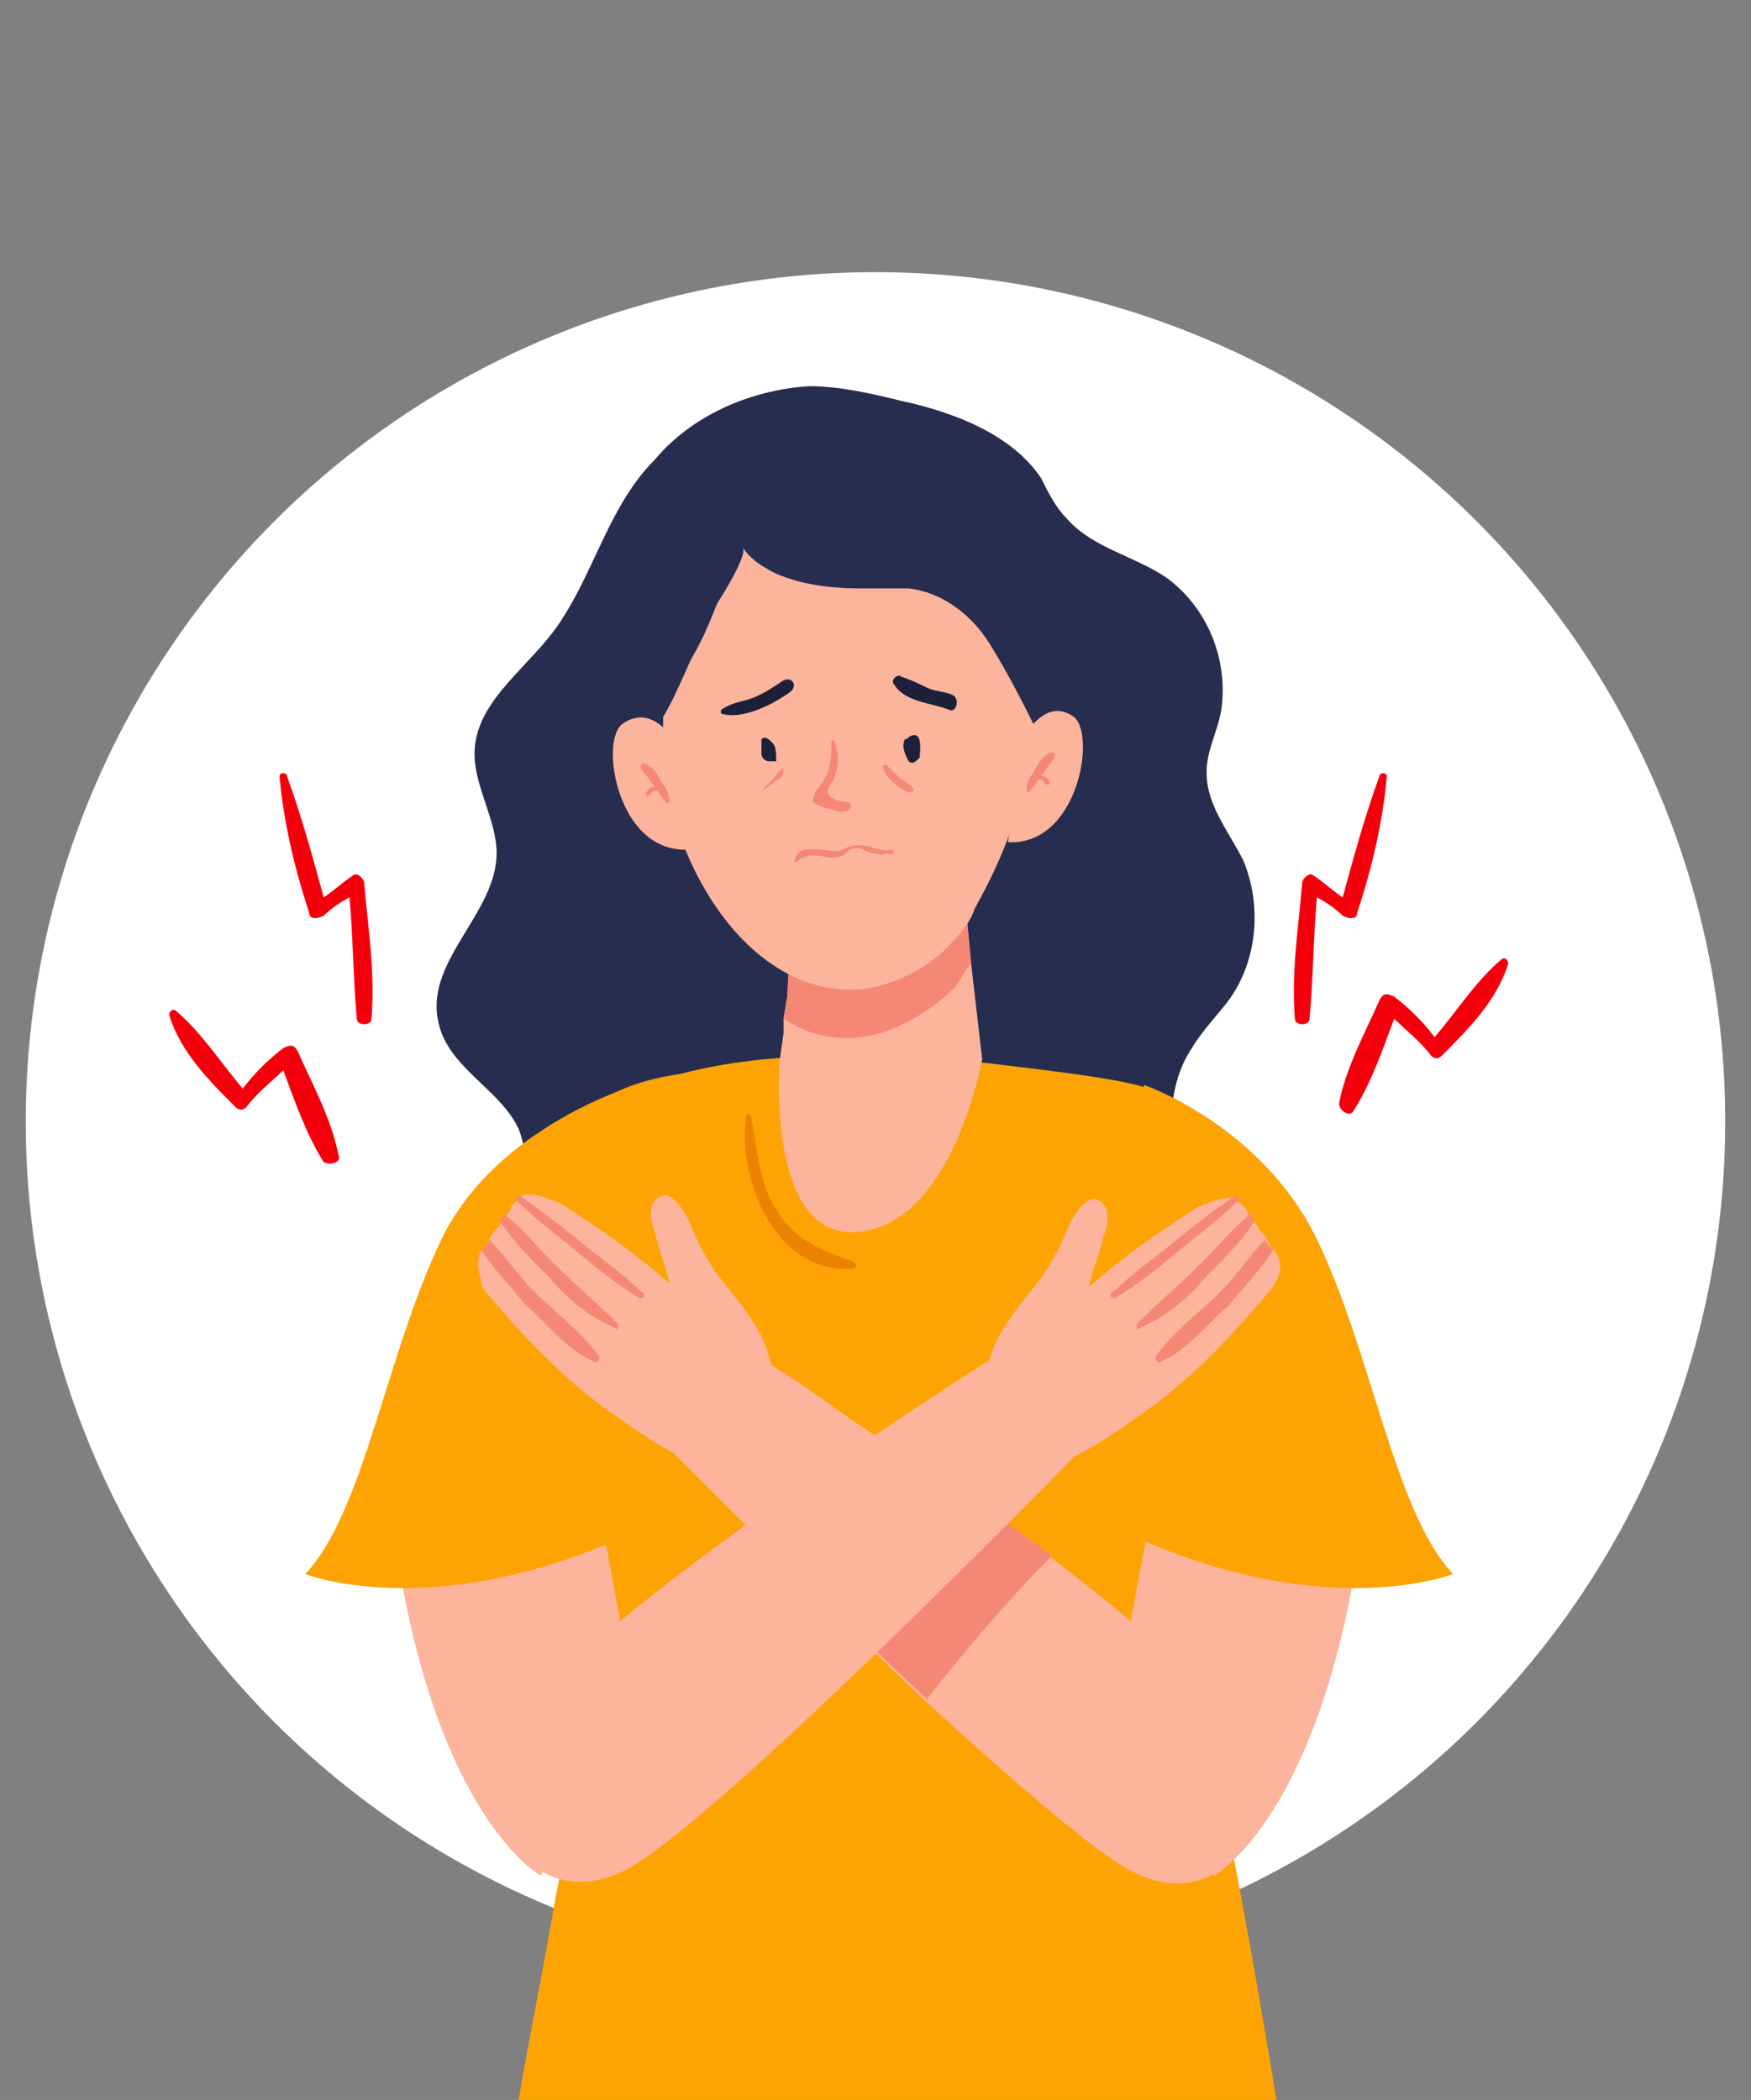 <?xml version="1.0" encoding="utf-8"?>
<!-- Generator: Adobe Illustrator 25.2.0, SVG Export Plug-In . SVG Version: 6.00 Build 0)  -->
<svg version="1.1" id="Capa_1" xmlns="http://www.w3.org/2000/svg" xmlns:xlink="http://www.w3.org/1999/xlink" x="0px" y="0px"
	 viewBox="0 0 47.6 57.1" style="enable-background:new 0 0 47.6 57.1;" xml:space="preserve">
<rect x="0" y="0" width="47.6" height="57.1" fill="#808080" stroke="none"/>
<style type="text/css">
	.st0{fill:#FFFFFF;}
	.st1{fill:#262D4F;}
	.st2{fill:#FDA404;}
	.st3{fill:#FDB49C;}
	.st4{fill:#F4000C;}
	.st5{fill:#F58874;}
	.st6{fill:#594E88;}
	.st7{fill:#1C2139;}
	.st8{fill:#ED8200;}
</style>
<g>
	<circle class="st0" cx="23.8" cy="30.5" r="23.1"/>
	<g>
		<path class="st1" d="M24.5,10.9c1.4,0.3,3,0.9,3.8,2.1c0.2,0.4,0.4,0.8,0.7,1.1c0.7,0.8,1.8,1,2.7,1.6c1.1,0.8,1.7,2.2,1.5,3.6
			c-0.1,0.6-0.4,1.1-0.4,1.7c0,0.9,0.6,1.6,1,2.4c0.5,1.2,0.4,2.7-0.4,3.8c-0.3,0.4-0.7,0.8-1,1.3c-0.8,1.2-0.5,2.6-0.6,4
			c-0.1,2.6-2,5-4.6,5.7c-1.2,0.3-2.4,0.2-3.6,0.1c-2.6-0.2-5.3-0.7-7.4-2.2c-0.8-0.5-1.5-1.2-1.8-2.1c-0.3-1.1,0.1-2.3-0.3-3.3
			c-0.5-1.1-2-1.7-2.2-3c-0.3-1.6,1.6-2.9,1.6-4.5c0-0.9-0.6-1.8-0.6-2.7c0-1.5,1.6-2.4,2.4-3.7c0.9-1.4,1.3-3.1,2.5-4.3
			c1-1.2,2.6-1.9,4.2-2C22.8,10.5,23.7,10.7,24.5,10.9L24.5,10.9z"/>
		<path class="st2" d="M16.4,29.9c0.6-0.4,1.4-0.6,2.1-0.7c1.5-0.4,3.1-0.5,4.7-0.5c1.2,0,2.4,0.1,3.6,0.2c0.7,0.1,3.7,0.4,4.4,0.7
			c-0.4,1.2-0.3,2.8-0.4,4.1c0,1.4,0,2.8,0.2,4.2c0.1,1.4,0.3,2.8,0.5,4.1c0.1,0.6,0.4,1.2,0.5,1.9c0,0.6,0.2,1.1,0.4,1.7
			c0.8,2.2,2.3,11.5,2.3,11.5H14.1c0.3-1.8,0.7-3.7,1-5.5c0.5-2.5,1.3-4.9,0.9-7.5c-0.1-0.3-0.1-0.6-0.2-0.9
			c-0.3-0.7-0.9-1.1-1.2-1.7c-0.5-1.1,0-2.3,0.5-3.4c0.5-1.4,0.9-2.9,1.1-4.3c0.1-0.7,0.2-1.5,0.2-2.2C16.3,31.1,16.2,30,16.4,29.9z
			"/>
		<path class="st3" d="M14.7,51c0,0-2.6-1.4-3.8-8.1l5.5-1.3l0.8,4.3L14.7,51z"/>
		<path class="st3" d="M33,51c0,0,2.6-1.4,3.8-8.1l-5.6-1.3l-0.8,4.3L33,51z"/>
		<path class="st4" d="M9.2,31.4c-0.2-1-0.7-1.9-1.1-2.8c-0.1-0.2-0.2-0.2-0.4-0.1c-0.4,0.3-0.8,0.7-1.1,1.1
			c-0.6-0.7-1.1-1.5-1.8-2.1c-0.1-0.1-0.2,0-0.2,0.1c0.3,1,1.1,1.8,1.8,2.5c0.1,0.1,0.2,0.1,0.3,0c0.3-0.4,0.7-0.7,1-1
			c0.3,0.8,0.6,1.7,1.1,2.5C9,31.7,9.3,31.6,9.2,31.4z"/>
		<path class="st4" d="M9.9,24c0-0.1-0.2-0.3-0.3-0.2c-0.3,0.2-0.5,0.4-0.8,0.6c-0.3-1.1-0.6-2.2-1-3.3c0-0.1-0.2-0.1-0.2,0
			c0.1,1.2,0.4,2.5,0.8,3.7c0,0.2,0.2,0.2,0.4,0.1c0.2-0.2,0.5-0.4,0.7-0.5c0.1,1.1,0.1,2.2,0.2,3.3c0,0.2,0.4,0.2,0.4,0
			C10.2,26.4,10,25.2,9.9,24z"/>
		<path class="st4" d="M36.4,30c0.2-1,0.7-1.9,1.1-2.8c0.1-0.2,0.2-0.2,0.4-0.1c0.4,0.3,0.8,0.7,1.1,1.1c0.6-0.7,1.1-1.5,1.8-2.1
			c0.1-0.1,0.2,0,0.2,0.1c-0.3,1-1.1,1.8-1.8,2.5c-0.1,0.1-0.2,0.1-0.3,0c-0.3-0.4-0.7-0.7-1-1c-0.3,0.8-0.6,1.7-1.1,2.5
			C36.7,30.4,36.4,30.2,36.4,30z"/>
		<path class="st4" d="M35.4,24c0-0.1,0.2-0.3,0.3-0.2c0.3,0.2,0.5,0.4,0.8,0.6c0.3-1.1,0.6-2.2,1-3.3c0-0.1,0.2-0.1,0.2,0
			c-0.1,1.2-0.4,2.5-0.8,3.7c0,0.2-0.2,0.2-0.4,0.1c-0.2-0.2-0.5-0.4-0.7-0.5c-0.1,1.1-0.1,2.2-0.2,3.3c0,0.2-0.4,0.2-0.4,0
			C35.1,26.4,35.3,25.2,35.4,24z"/>
		<path class="st3" d="M26.7,28.8l-0.3-2.6l-0.2-2.1l-0.3-2.6l-4.4,3.8l-0.1,1.8l-0.1,0.6v0.2v0.2l-0.1,0.7c0,0-0.4,4.9,2.1,4.7
			C25.9,33.3,26.7,28.8,26.7,28.8L26.7,28.8z"/>
		<path class="st5" d="M26.4,26.2c-0.2,0.2-0.3,0.5-0.5,0.7c-0.6,0.6-1.6,1.2-2.5,1.3c-0.8,0.1-1.5-0.1-2.1-0.5l0.1-0.6l0.1-1.8
			l4.4-3.8l0.3,2.6L26.4,26.2z"/>
		<path class="st6" d="M22.6,22L22.6,22L22.6,22z"/>
		<path class="st3" d="M18.2,21.7c0.5,2.4,2.4,5.4,5.2,5.2c0.9-0.1,1.9-0.6,2.5-1.3c0.3-0.3,0.5-0.6,0.6-0.9
			c0.9-1.6,1.5-3.3,1.6-5.1c0-0.6-0.1-1.2-0.1-1.8c-0.1-0.9-0.2-1.6-0.5-2c-0.4-0.4-1.2-0.5-1.8-0.4c-0.5,0-0.9,0.2-1.3,0.3
			c-0.9,0.2-1.8,0.1-2.7-0.2c-0.5-0.2-0.9-1.3-1.4-1.3c-0.7,0-1.6,1.3-1.9,2.4l0,0C18,18.3,17.9,20.1,18.2,21.7z"/>
		<path class="st5" d="M22.4,21.2c0.2-0.3,0.2-0.7,0.2-1c0-0.1,0.1-0.1,0.1,0c0.1,0.3,0.1,0.6,0,0.9c0,0.1-0.2,0.3-0.2,0.4
			c0,0.2,0.3,0.3,0.5,0.3c0.1,0,0.2,0.1,0.1,0.2s-0.3,0.1-0.5,0c-0.1,0-0.4-0.1-0.5-0.2C22.1,21.5,22.3,21.4,22.4,21.2z"/>
		<path class="st7" d="M21.3,18.5c-0.3,0.2-0.6,0.4-0.9,0.5s-0.5,0.1-0.8,0.3v0.1c0.6,0.2,1.5-0.3,1.9-0.6
			C21.7,18.6,21.5,18.4,21.3,18.5z"/>
		<path class="st7" d="M25.9,18.9c-0.2-0.1-0.5-0.1-0.7-0.2s-0.4-0.2-0.7-0.3c-0.1-0.1-0.3,0.1-0.2,0.2c0.3,0.5,1,0.5,1.5,0.7
			C26,19.4,26.1,19,25.9,18.9z"/>
		<path class="st5" d="M21.3,20.9c-0.1,0-0.2,0.2-0.3,0.3c-0.1,0.1-0.2,0.2-0.3,0.3l0,0c0.2-0.1,0.3-0.2,0.4-0.3
			C21.2,21.2,21.3,21.1,21.3,20.9L21.3,20.9z"/>
		<path class="st5" d="M24.8,21.4c-0.1-0.1-0.3-0.2-0.4-0.3c-0.1-0.1-0.2-0.2-0.3-0.3H24c0,0.3,0.4,0.6,0.6,0.7
			C24.8,21.6,24.9,21.5,24.8,21.4z"/>
		<path class="st1" d="M20.2,14.9c0.2,0.3,0.5,0.5,0.9,0.7c0.7,0.3,1.5,0.4,2.3,0.4c0.4,0,0.9,0,1.3,0c0.9,0.1,1.7,0.7,2.2,1.5
			s0.9,1.6,1.3,2.4c0.3-0.3,0.4-0.7,0.4-1.1c0.1-0.7,0.2-1.3,0.1-2c-0.2-1.3-1.1-2.4-2.2-2.9c-1.2-0.5-2.5-0.4-3.8-0.5
			c-0.8,0-1.7-0.2-2.5,0c-0.9,0.2-1.6,0.8-2.1,1.5s-0.7,1.6-0.6,2.5c0,0.4,0.2,0.9,0.1,1.3c0,0.3-0.3,1.6,0.1,1.2
			c0.4-0.3,0.9-1.6,1.1-2c0.3-0.5,0.5-1,0.7-1.5C19.7,16.1,20.3,15.1,20.2,14.9z"/>
		<path class="st3" d="M27.8,20.1c0,0,0.6-1.2,1.4-0.6c0.6,0.5,0.1,3.5-1.8,3.4L27.8,20.1z"/>
		<path class="st5" d="M28.5,20.5c-0.2,0.1-0.3,0.3-0.4,0.5c-0.1,0.1-0.2,0.3-0.2,0.5c0,0,0.1,0.1,0.1,0c0.1-0.1,0.2-0.2,0.2-0.3
			h0.1c0,0,0.1,0,0.1,0.1c0.1,0.1,0.2,0,0.1-0.1s-0.1-0.1-0.2-0.1c0.1-0.1,0.2-0.3,0.3-0.4C28.8,20.5,28.6,20.4,28.5,20.5z"/>
		<path class="st3" d="M18.3,20.1c0,0-0.6-1-1.4-0.4c-0.6,0.5-0.1,3.5,1.8,3.4L18.3,20.1z"/>
		<path class="st5" d="M17.6,20.8c0.2,0.1,0.3,0.3,0.4,0.5c0.1,0.1,0.2,0.3,0.2,0.5c0,0-0.1,0.1-0.1,0c-0.1-0.1-0.2-0.2-0.2-0.3
			h-0.1c0,0-0.1,0-0.1,0.1c-0.1,0.1-0.2,0-0.1-0.1s0.1-0.1,0.2-0.1c-0.1-0.1-0.2-0.3-0.3-0.4C17.3,20.8,17.5,20.7,17.6,20.8z"/>
		<path class="st7" d="M21,20.2C21,20.2,21,20.1,21,20.2c-0.1-0.1-0.2-0.2-0.3-0.1l0,0l0,0l0,0c0,0,0,0,0,0.1l0,0c0,0.1,0,0.2,0,0.3
			l0,0l0,0l0,0l0,0c0,0.1,0.1,0.2,0.2,0.2c0,0,0,0,0.1,0l0,0c0,0,0,0,0.1,0l0,0l0,0C21.1,20.5,21.1,20.3,21,20.2z"/>
		<path class="st7" d="M24.8,20c-0.1,0-0.1,0.1-0.2,0.1c-0.1,0.2,0,0.4,0.1,0.6c0.1,0.1,0.2,0,0.3-0.1C25,20.5,25.1,19.9,24.8,20z"
			/>
		<path class="st5" d="M24.2,23.1c-0.3,0.1-0.6-0.2-1-0.1c-0.2,0-0.2,0.1-0.3,0.1c-0.2,0.1-0.4,0-0.6,0c-0.3,0-0.6-0.1-0.7,0.3
			c0,0,0,0.1,0.1,0c0.4-0.3,0.8,0,1.1-0.1c0.1,0,0.2-0.1,0.3-0.2c0.3-0.1,0.3,0,0.6,0.1c0.2,0,0.2,0.1,0.4,0
			C24.4,23.3,24.3,23.1,24.2,23.1z"/>
		<path class="st2" d="M17.3,29.5c0,0-3.8,1.1-5.3,4.2s-2.1,7.4-3.7,9.1c0,0,3.3,1.3,8.4-0.9L17.3,29.5z"/>
		<path class="st2" d="M31.1,29.5c0,0,3.2,1.1,4.7,4.2s2.1,7.4,3.7,9.1c0,0-3.3,1.3-8.4-0.9l-1.4-6.6L31.1,29.5z"/>
		<g>
			<g>
				<path class="st3" d="M20.9,39.7c-1.2,1-3.3-0.6-4.3-1.3c-1.3-0.9-2.5-2.2-3.5-3.4c0-0.2-0.1-0.4-0.1-0.6c0-0.1,0-0.3,0.1-0.4
					c0,0,0-0.1,0.1-0.1c0-0.1,0.1-0.1,0.1-0.2c0.1-0.2,0.2-0.3,0.3-0.4c0-0.1,0.1-0.1,0.1-0.2c0.1-0.1,0.2-0.2,0.2-0.3l0.1-0.1
					l0.1-0.1c0,0,0.1,0,0.1-0.1c0.3-0.1,0.7,0.1,1,0.2c1.1,0.7,2.1,1.4,3,2.2c-0.1-0.5-0.3-0.9-0.4-1.4c-0.1-0.2-0.1-0.4-0.1-0.6
					s0.2-0.4,0.4-0.4c0.5,0.1,0.8,1.2,1,1.5c0.4,0.8,1,1.3,1.4,2c0.5,0.7,0.6,1.7,0.6,2.5c0,0.2,0,0.5-0.1,0.7
					C21.2,39.4,21.1,39.6,20.9,39.7z"/>
				<path class="st5" d="M16.1,37c-0.7-0.3-1.2-1-1.8-1.5c-0.4-0.5-0.9-1-1.2-1.5c0,0,0-0.1,0.1-0.1c0-0.1,0.1-0.1,0.1-0.2
					c0.4,0.4,0.8,1,1.2,1.4c0.6,0.6,1.3,1.1,1.8,1.8C16.3,37,16.2,37.1,16.1,37z"/>
				<path class="st5" d="M16.7,36.1c-0.7-0.3-1.3-0.8-1.8-1.4c-0.5-0.5-1-1-1.3-1.5c0-0.1,0.1-0.1,0.1-0.2c0.5,0.4,0.9,0.9,1.3,1.3
					c0.6,0.6,1.2,1.1,1.8,1.7C16.8,36.1,16.8,36.2,16.7,36.1z"/>
				<path class="st5" d="M17.4,35.3c-0.7-0.4-1.4-1-2-1.5c-0.5-0.4-0.9-0.7-1.4-1.2l0.1-0.1c0.6,0.4,1.1,0.8,1.6,1.2
					c0.6,0.5,1.2,0.9,1.7,1.4C17.6,35.2,17.5,35.3,17.4,35.3z"/>
			</g>
			<path class="st3" d="M30.8,50.9c-1-0.5-3.3-2.5-5.7-4.7c-2-1.9-4.1-4-5.5-5.4c-0.5-0.5-0.9-0.9-1.2-1.2l0,0
				C18,39.2,17.8,39,17.8,39s1.8-0.3,2.3-2.4c0,0,0.4,0.2,1,0.6c0.5,0.3,1.2,0.8,1.9,1.3c1.6,1.1,3.6,2.4,5.5,3.8
				c2.5,1.9,4.7,3.8,5.2,4.9C34.9,49.6,33.2,52.1,30.8,50.9z"/>
		</g>
		<path class="st5" d="M25.4,40c-1.2,1-2.4,1.9-3.7,2.8c1.1,1.1,2.3,2.3,3.5,3.4c1.1-1.4,2.2-2.7,3.4-3.9
			C27.5,41.5,26.4,40.7,25.4,40z"/>
		<g>
			<g>
				<path class="st3" d="M26.8,39.7c1.2,1,3.3-0.6,4.3-1.3c1.3-0.9,2.5-2.2,3.5-3.4c0.1-0.2,0.2-0.3,0.2-0.5c0-0.1,0-0.3-0.1-0.4
					c0,0,0-0.1-0.1-0.1c0-0.1-0.1-0.1-0.1-0.2c-0.1-0.2-0.2-0.3-0.3-0.4c0-0.1-0.1-0.1-0.1-0.2c-0.1-0.1-0.2-0.2-0.2-0.3l-0.1-0.1
					l-0.1-0.1c0,0-0.1,0-0.1-0.1c-0.3-0.1-0.7,0.1-1,0.2c-1.1,0.7-2.1,1.4-3,2.2c0.1-0.5,0.3-0.9,0.4-1.4c0.1-0.2,0.1-0.4,0.1-0.6
					c0-0.2-0.2-0.4-0.4-0.4c-0.5,0.1-0.8,1.2-1,1.5c-0.4,0.8-1,1.3-1.4,2c-0.5,0.7-0.6,1.7-0.6,2.5c0,0.2,0,0.5,0.1,0.7
					C26.5,39.4,26.7,39.6,26.8,39.7z"/>
				<path class="st5" d="M31.6,37c0.7-0.3,1.2-1,1.8-1.5c0.4-0.5,0.9-1,1.2-1.5c0,0,0-0.1-0.1-0.1c0-0.1-0.1-0.1-0.1-0.2
					c-0.4,0.4-0.8,1-1.2,1.4c-0.6,0.6-1.3,1.1-1.8,1.8C31.4,37,31.5,37.1,31.6,37z"/>
				<path class="st5" d="M31,36.1c0.7-0.3,1.3-0.8,1.8-1.4c0.5-0.5,1-1,1.3-1.5c0-0.1-0.1-0.1-0.1-0.2c-0.5,0.4-0.9,0.9-1.3,1.3
					c-0.6,0.6-1.2,1.1-1.8,1.7C30.9,36.1,30.9,36.2,31,36.1z"/>
				<path class="st5" d="M30.3,35.3c0.7-0.4,1.4-1,2-1.5c0.5-0.4,0.9-0.7,1.4-1.2l-0.1-0.1c-0.6,0.4-1.1,0.8-1.6,1.2
					c-0.6,0.5-1.2,0.9-1.7,1.4C30.1,35.2,30.2,35.3,30.3,35.3z"/>
			</g>
			<path class="st3" d="M29.8,39c0,0-1.8-0.3-2.3-2.4c0,0-12.3,7.7-13.6,10.6c-1,2.3,0.6,4.8,3,3.7S29.8,39,29.8,39z"/>
		</g>
		<path class="st8" d="M23.2,34.3c-0.9-0.3-1.6-0.6-2.1-1.4c-0.5-0.8-0.5-1.7-0.7-2.6h-0.1c-0.3,1.6,0.7,4.3,2.8,4.2
			C23.3,34.5,23.3,34.4,23.2,34.3z"/>
	</g>
</g>
</svg>
